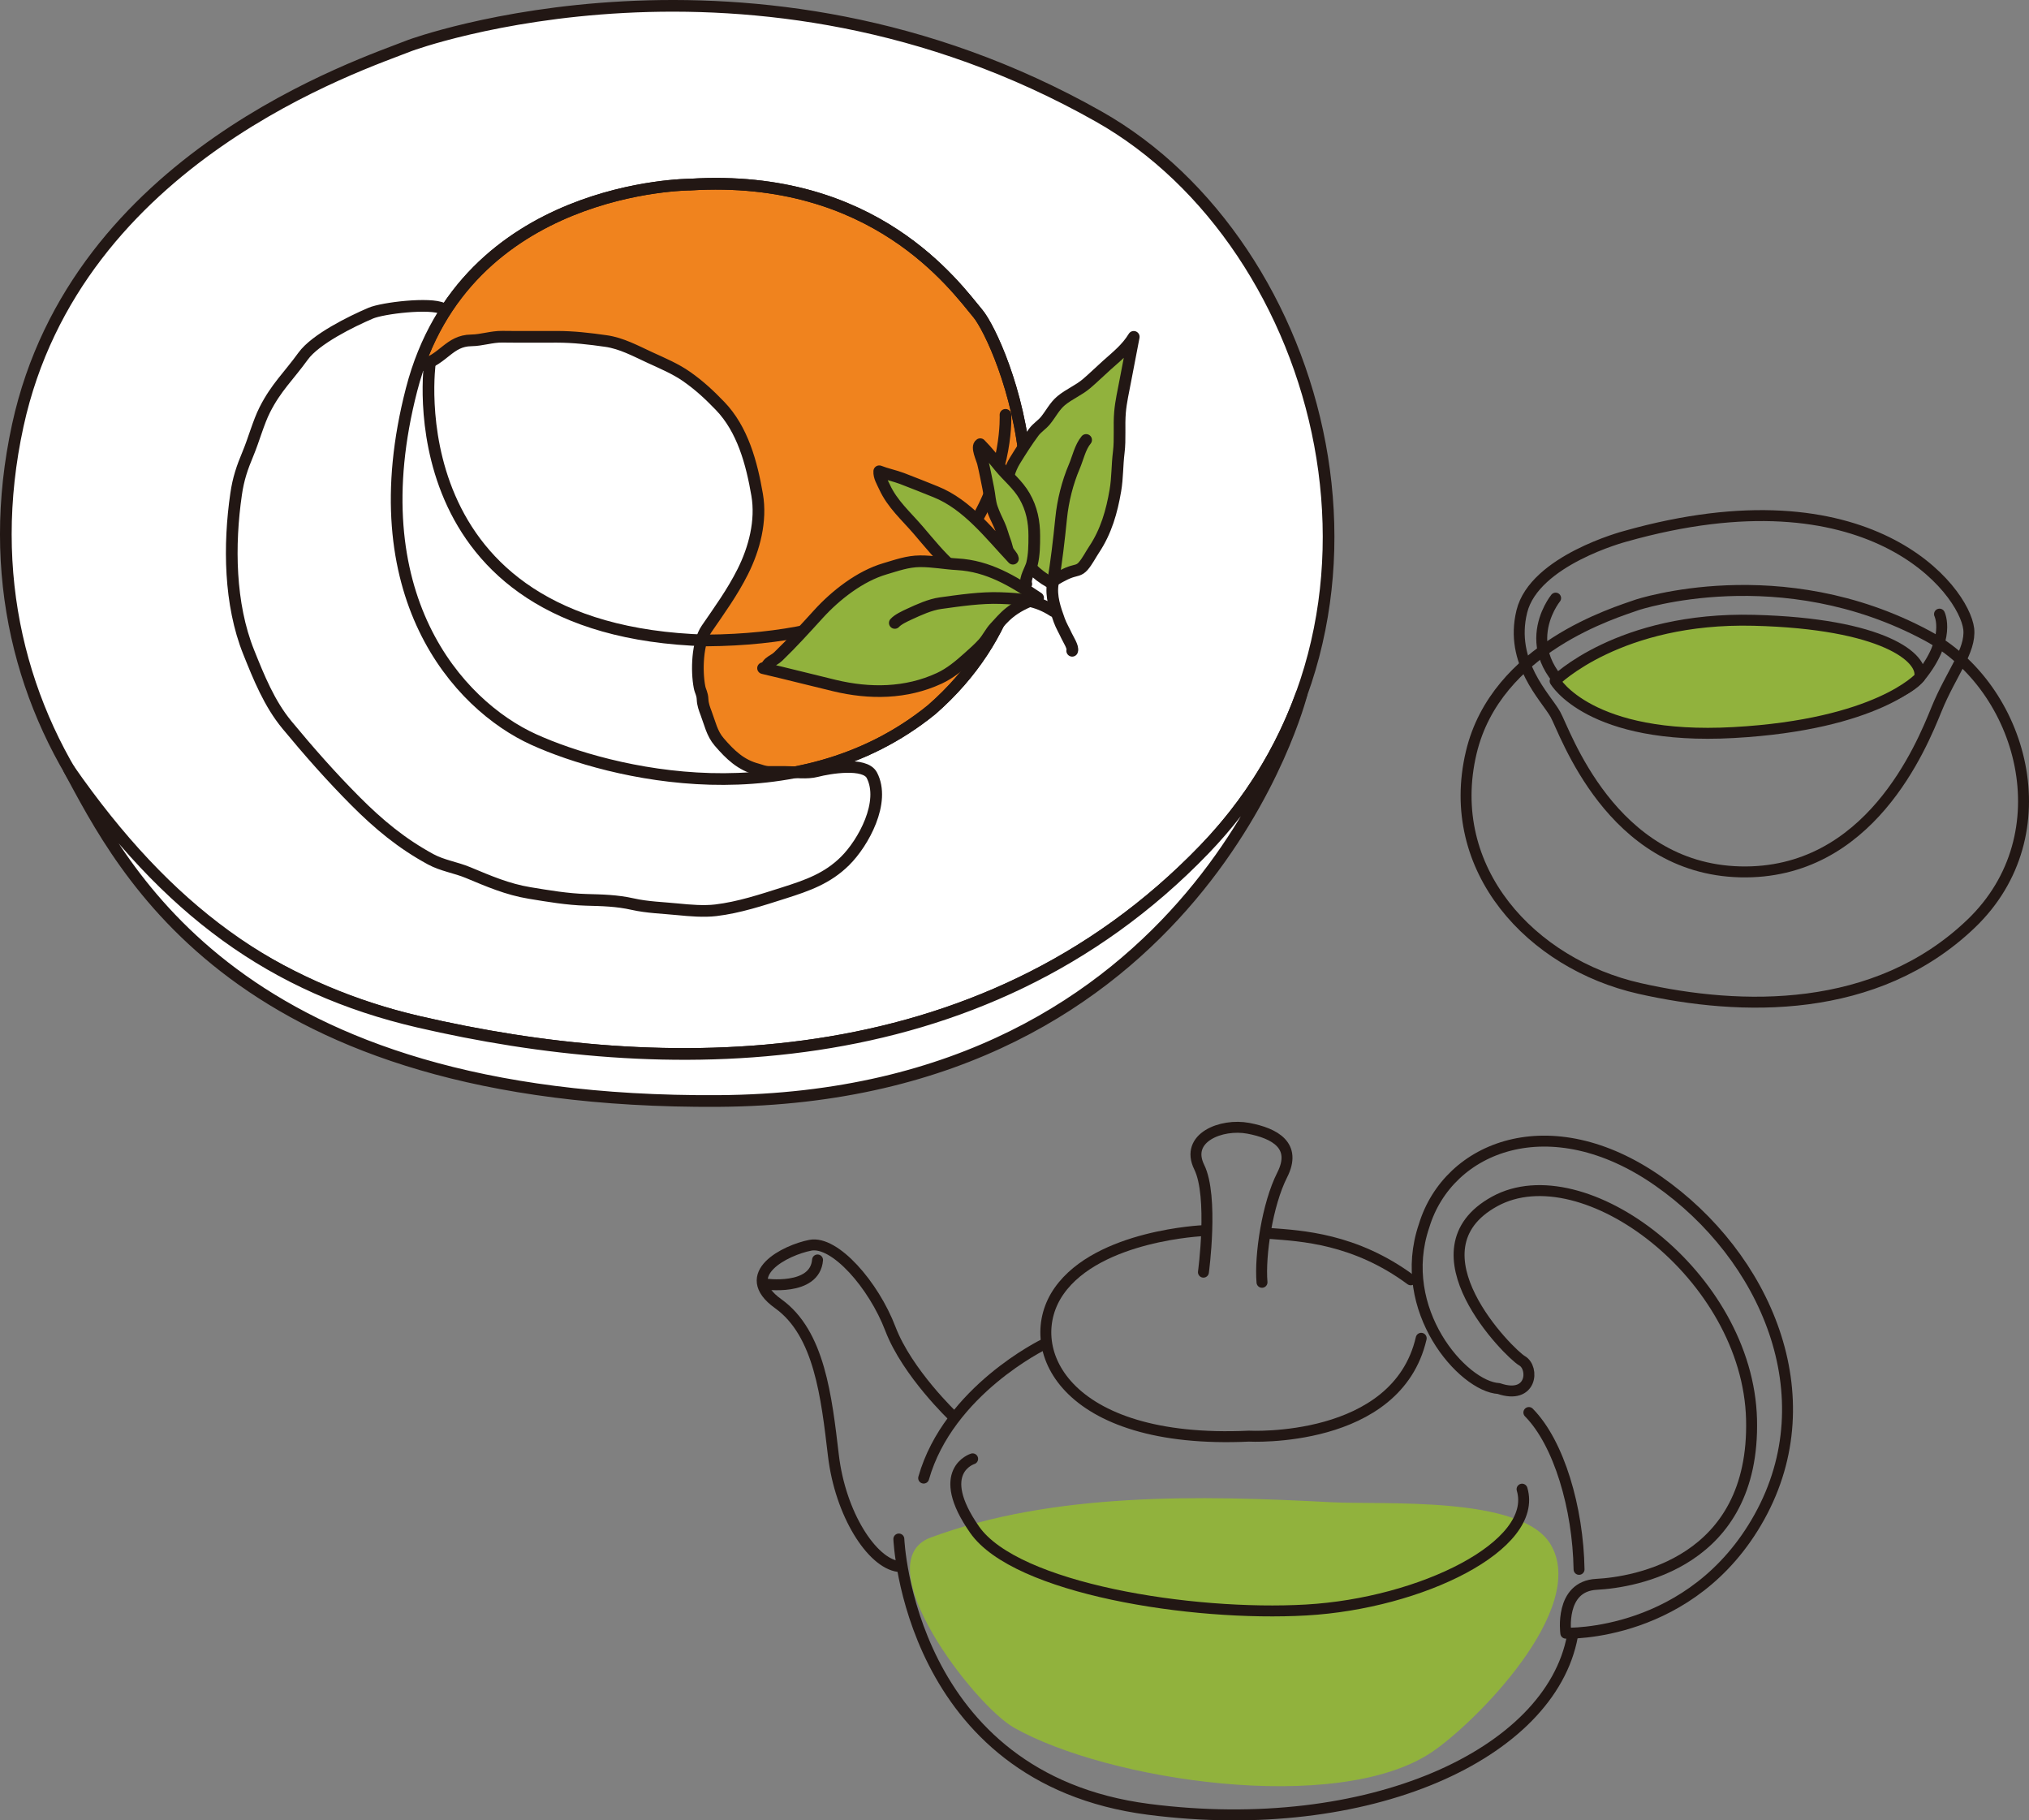 <?xml version="1.0" encoding="UTF-8"?>
<svg xmlns="http://www.w3.org/2000/svg" id="b" viewBox="0 0 449.411 403.111">
  <rect x="0" y="0" width="449.411" height="403.111" fill="#808080" stroke="none"/>
  <defs>
    <style>.d,.e{stroke-width:2.423px;}.d,.e,.f,.g,.h,.i{stroke:#221714;stroke-linecap:round;stroke-linejoin:round;}.d,.g{fill:none;}.e,.h,.j{fill:#91b23d;}.f{fill:#fff;}.f,.g,.h,.i{stroke-width:2.586px;}.j{stroke-width:0px;}.i{fill:#f0831e;}</style>
  </defs>
  <path class="j" d="M206.089,340.497c27.311-10.114,59.827-9.362,88.829-7.834,11.594.611,41.952-1.503,48.486,9.254,8.681,14.292-16.894,39.862-26.408,46.18-20.903,13.881-71.689,6.22-92.395-5.506-8.929-5.057-33.018-36.596-18.512-42.094Z"></path>
  <path class="d" d="M266.553,281.715s2.27-16.759-.936-23.271c-3.205-6.513,4.931-9.708,10.875-8.589,5.945,1.12,10.797,3.855,7.51,10.327-3.287,6.472-4.982,17.824-4.478,23.778"></path>
  <path class="d" d="M312.472,283.409c-12.398-9.18-24.371-9.735-31.074-10.256"></path>
  <path class="d" d="M266.61,272.517s-23.271.936-32.006,13.325c-8.735,12.389.868,34.092,42,32.187,0,0,32.765,1.769,38.182-21.671"></path>
  <path class="d" d="M231.267,297.666s-21.149,10.206-26.682,29.65"></path>
  <path class="d" d="M349.751,347.529c-.23-13.585-4.451-27.983-11.116-34.732"></path>
  <path class="d" d="M199.089,340.807s2.094,53.015,55.353,59.865c48.656,6.258,88.987-12.154,93.845-38.366"></path>
  <path class="d" d="M215.433,323.055s-8.674,2.651.442,15.694c9.116,13.043,48.033,19.239,73.472,17.776,25.439-1.463,51.491-14.285,47.782-26.752"></path>
  <path class="d" d="M331.962,307.485c-7.932-.431-22.886-17.39-16.54-36.034,5.381-17.691,28.018-26.542,51.832-9.929,23.814,16.613,37.322,47.574,22.459,74.378-14.864,26.804-42.898,25.764-42.898,25.764,0,0-1.46-10.391,6.805-10.82,8.265-.429,35.138-4.695,34.334-36.528-.804-31.834-37.281-59.051-56.908-48.256-19.627,10.795,3.304,33.695,6.062,35.266,2.758,1.57,2.235,8.699-5.145,6.159Z"></path>
  <path class="d" d="M211.194,313.733s-10.25-9.706-13.976-19.468c-3.726-9.763-12.321-19.556-17.739-18.508-5.417,1.048-16.272,6.39-7.115,12.941,9.157,6.55,10.691,20.628,12.233,33.623s8.526,23.812,14.417,24.57"></path>
  <path class="d" d="M169.277,284.321s11.22,1.722,11.805-5.308"></path>
  <path class="d" d="M426.851,140.771c21.134,11.357,30.469,43.957,9.696,63.813-21.096,20.164-50.931,19.389-73.427,14.299-23.87-5.401-43.399-26.296-37.251-52.237,5.519-23.285,32.208-31.069,36.716-32.691,0,0,31.807-10.627,64.265,6.816Z"></path>
  <path class="d" d="M359.902,118.786s-20.052,5.284-22.829,16.629c-2.777,11.345,5.291,18.97,7.432,22.771,2.14,3.801,12.229,34.164,40.901,34.885,28.672.721,40.214-27.882,43.511-35.977,3.297-8.095,7.656-12.937,7.146-17.81-1.028-8.663-21.958-35.848-76.161-20.498Z"></path>
  <path class="d" d="M344.562,132.451s-10.801,13.223,8.068,24.163c18.868,10.94,65.456,2.035,72.543-6.577,7.088-8.612,4.417-14.04,4.417-14.04"></path>
  <path class="e" d="M425.173,150.037c1.109-4.322-8.041-11.954-36.712-12.675-29.827-.75-44.014,13.441-44.014,13.441,0,0,7.579,13.191,39.529,11.42,31.95-1.772,41.197-12.185,41.197-12.185Z"></path>
  <path class="f" d="M243.386,25.821c50.217,28.396,72.576,111.169,23.414,162.232-49.926,51.857-120.723,50.615-174.132,38.21C35.995,213.1-10.477,160.378,3.946,94.181,16.892,34.762,80.171,14.288,90.856,10.046c0,0,75.401-27.837,152.53,15.775Z"></path>
  <path class="f" d="M15.269,170.34c21.771,31.273,45.214,48.448,77.399,55.924,53.408,12.406,124.206,13.647,174.132-38.21,9.993-10.38,17.031-22.069,21.481-34.346,0,0-22.386,89.416-129.117,90.102-106.732.686-131.956-51.406-143.894-73.47Z"></path>
  <path class="i" d="M152.859,40.876s-49.966,0-61.693,45.377c-11.727,45.377,10.197,69.85,27.022,77.498,16.825,7.648,58.124,17.845,88.205-6.628,36.71-32.121,15.296-81.577,10.197-87.695-5.099-6.118-22.943-31.101-63.732-28.552Z"></path>
  <path class="f" d="M93.306,80.916c4.954-1.348,6.18-5.477,11.068-5.541,2.366-.031,4.516-.841,6.904-.808,4.015.055,8.032.016,12.047.018,3.729.002,7.227.413,10.894.935,3.465.493,6.564,2.195,9.733,3.656,2.803,1.293,5.686,2.486,8.213,4.27,2.838,2.004,4.952,3.987,7.316,6.434,5.013,5.19,7.015,12.679,8.219,19.69.991,5.768-.614,11.914-3.184,17.027-2.323,4.624-5.177,8.54-8.029,12.698-2.051,2.99-2.247,9.227-1.551,12.85.196,1.019.621,1.423.679,2.745.049,1.101.393,2.029.785,3.056.843,2.211,1.282,4.474,2.87,6.325,2.51,2.927,4.852,5.139,8.434,6.079.975.256,1.524.609,2.846.596,1.146-.011,2.294.001,3.44.001,2.195,0,4.767.382,6.883-.17,2.776-.724,10.688-2.061,12.234.898,3.092,5.918-1.856,14.957-5.948,19.001-3.908,3.863-8.307,5.399-13.514,7.053-4.921,1.563-9.968,3.237-15.108,3.848-2.629.313-5.772.05-8.385-.212-3.299-.332-6.744-.419-9.978-1.144-3.574-.801-6.745-.858-10.365-.957-4.139-.114-8.408-.842-12.501-1.516-4.923-.81-9.064-2.615-13.621-4.512-2.751-1.145-5.681-1.532-8.311-2.96-6.413-3.484-11.476-7.689-16.637-12.866-5.373-5.39-10.335-11.02-15.189-16.891-3.895-4.71-6.218-10.495-8.471-16.107-4.275-10.645-4.419-23.75-2.78-35.012.493-3.389,1.311-5.795,2.668-9.037,1.207-2.885,2.279-6.842,3.669-9.592,2.531-5.007,5.234-7.387,8.498-11.897,2.742-3.788,10.649-7.671,14.956-9.517,2.706-1.16,13.225-2.389,15.975-1.02"></path>
  <path class="g" d="M152.859,40.876s-49.966,0-61.693,45.377c-11.727,45.377,10.197,69.85,27.022,77.498,16.825,7.648,58.124,17.845,88.205-6.628,36.71-32.121,15.296-81.577,10.197-87.695-5.099-6.118-22.943-31.101-63.732-28.552Z"></path>
  <path class="g" d="M95.245,80.135s-8.668,59.653,61.183,61.693c68.83-.51,66.281-49.966,66.281-49.966"></path>
  <path class="h" d="M232.631,128.991c1.387-.795,2.871-1.742,4.422-2.296,1.26-.45,1.995-.311,2.891-1.358.915-1.069,1.6-2.453,2.385-3.631,2.686-4.031,3.93-8.444,4.723-13.103.479-2.814.388-5.571.741-8.398.372-2.978.026-5.929.285-8.938.198-2.304.733-4.598,1.159-6.869.612-3.262,1.258-6.538,1.883-9.805-1.582,2.594-3.699,4.255-5.962,6.274-1.504,1.342-2.96,2.782-4.494,4.087-1.743,1.483-3.874,2.324-5.615,3.768-1.475,1.224-2.296,2.951-3.482,4.397-.786.959-1.84,1.57-2.592,2.581-1.471,1.977-2.876,4.186-4.172,6.291-2.377,3.86-2.252,8.712-1.291,12.968,1.091,4.836,2.36,10.218,9.119,14.031Z"></path>
  <path class="h" d="M227.317,129.319c-.385-1.25.988-3.304,1.271-4.488.484-2.021.5-4.116.5-6.181,0-3.157-.568-6.023-2.157-8.786-1.477-2.568-3.682-4.271-5.529-6.526-1.365-1.665-2.775-3.46-4.287-4.976-.939.525.378,3.245.604,4.173.45,1.85.803,3.774,1.188,5.646.313,1.525.325,2.95.854,4.418.454,1.257.971,2.342,1.54,3.539.558,1.174.849,2.488,1.318,3.703.248.643.348,1.228.555,1.872.242.752,1.087,1.355,1.185,2.007-5.04-5.338-10.084-12.006-17.138-14.821-2.467-.985-4.966-2.003-7.403-2.927-1.7-.644-3.421-.96-5.067-1.613-.091,1.202.674,2.396,1.156,3.453,1.737,3.812,4.774,6.433,7.474,9.582,2.405,2.806,4.772,5.754,7.544,8.221,1.179,1.049,2.487,2.574,3.83,3.305,2.257,1.228,4.942,1.967,7.468,1.95,1.962-.013,3.805-1.113,5.098-1.551Z"></path>
  <path class="h" d="M229.936,132.401c-5.597-3.732-11.005-7.06-17.901-7.445-2.746-.153-5.488-.684-8.238-.668-2.797.017-5.156.899-7.768,1.663-5.514,1.613-10.902,5.815-14.737,10.025-2.888,3.17-5.829,6.425-8.92,9.402-.662.637-1.34.86-1.982,1.413-.489.421-.665,1.143-1.378,1.171,5.28,1.235,10.518,2.58,15.818,3.852,7.815,1.876,15.845,1.801,23.199-1.593,2.43-1.122,4.457-2.83,6.44-4.605,1.126-1.008,2.281-2.02,3.296-3.147,1.024-1.137,1.621-2.515,2.667-3.61,1.955-2.046,3.44-4.377,9.503-6.46Z"></path>
  <path class="g" d="M240.571,97.425c-1.319,1.578-1.827,4.029-2.618,5.883-1.515,3.552-2.525,7.586-2.912,11.432-.488,4.858-1.055,9.71-1.85,14.507-.465,2.804.504,5.559,1.435,8.137.423,1.171,1.085,2.252,1.601,3.385.342.751,1.561,2.606,1.257,3.344"></path>
  <path class="g" d="M233.326,135.329c-3.815-2.486-7.237-2.716-11.697-2.885-4.322-.164-9.033.537-13.316,1.126-2.296.315-4.793,1.458-6.898,2.43-.955.441-2.532,1.167-3.221,1.946"></path>
</svg>
